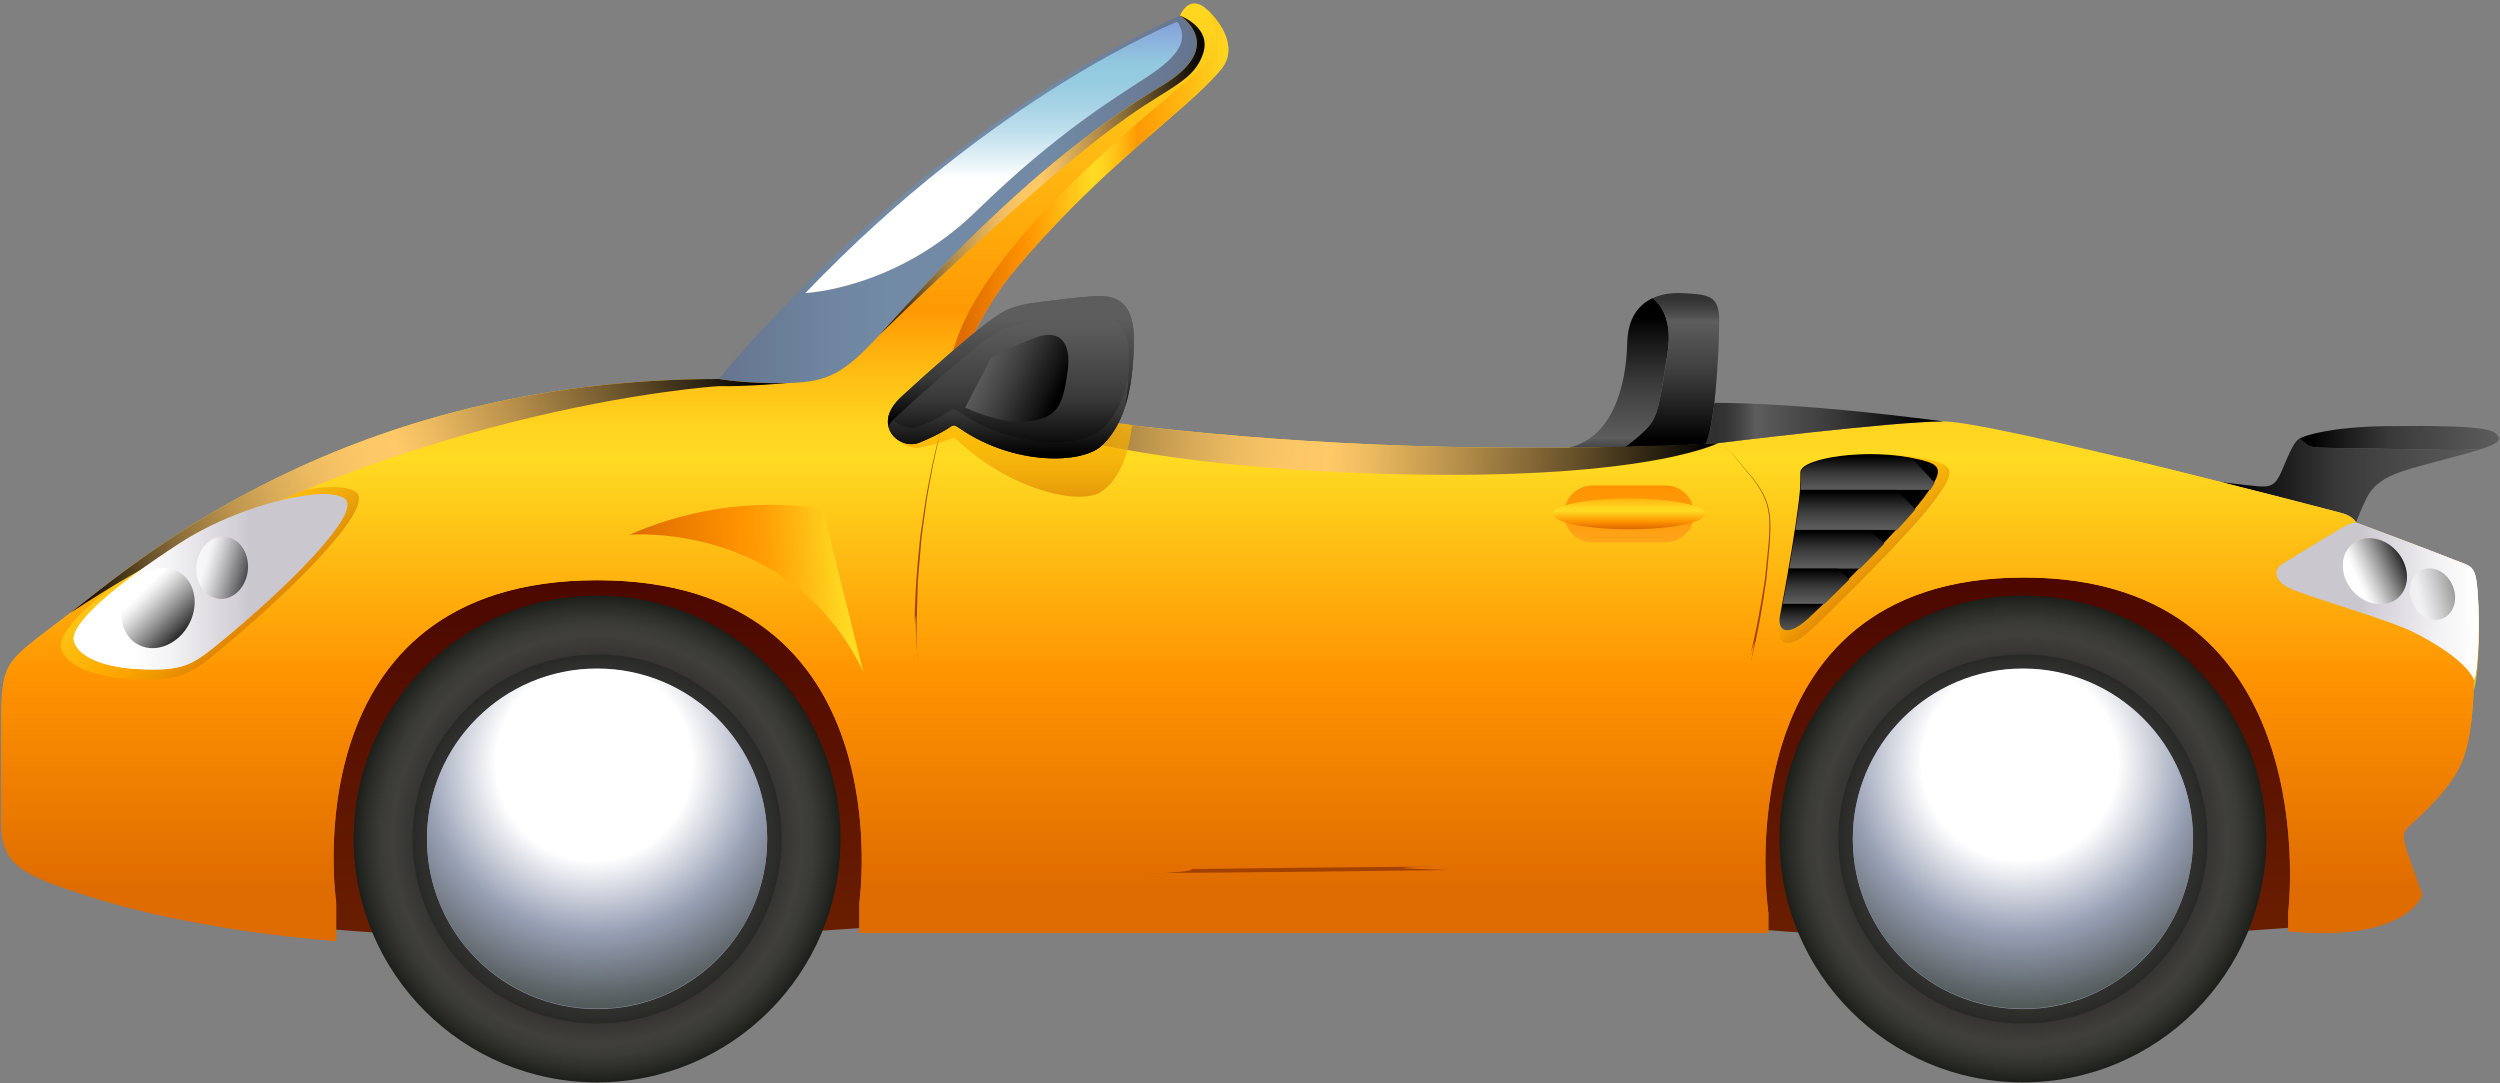 <svg xmlns="http://www.w3.org/2000/svg" width="614" height="266" viewBox="0 0 614 266" fill="none"><rect x="0" y="0" width="614" height="266" fill="#808080" stroke="none"/><g id="car"><g id="Group"><path id="Vector" d="M230.953 226.206C230.953 173.393 193.207 130.58 146.642 130.58C100.08 130.58 62.331 173.394 62.331 226.206C62.331 226.206 129.098 236.08 230.953 226.206Z" fill="url(#paint0_linear_3_4)"></path><path id="Vector_2" d="M581.138 226.206C581.138 173.393 543.392 130.58 496.827 130.58C450.264 130.58 412.517 173.394 412.517 226.206C412.517 226.206 479.282 236.08 581.138 226.206Z" fill="url(#paint1_linear_3_4)"></path><g id="Group_2"><path id="Vector_3" opacity="0.7" d="M193.434 94.082C203.184 93.832 207.059 91.957 216.059 82.207C225.059 72.457 251.65 41.109 285.309 21.082C301.646 11.361 289.809 3.832 289.809 3.832C224.309 33.332 176.559 93.082 176.559 93.082C176.559 93.082 183.684 94.332 193.434 94.082Z" fill="url(#paint2_linear_3_4)"></path><path id="Vector_4" d="M607.59 166.957C605.808 162.707 598.247 158.019 592.622 155.207C586.997 152.395 569.309 147.332 563.247 144.894C557.185 142.456 559.209 139.274 560.292 138.608C561.375 137.942 572.894 130.915 575.185 129.582C577.477 128.249 578.642 128.333 578.642 128.333C578.642 128.333 577.976 126.666 574.795 125.913C574.795 125.913 489.642 103.499 477.309 103.499C464.976 103.499 421.976 108.832 421.976 108.832C309.309 114.499 233.476 97.499 233.476 97.499C235.476 87.332 242.809 74.166 248.33 67.457C270.162 40.925 291.643 27.166 299.934 16.957C304.064 11.872 300.044 5.8 296.64 2.51C292.059 -1.918 289.809 3.832 289.809 3.832C289.809 3.832 301.646 11.361 285.309 21.082C251.65 41.109 225.059 72.457 216.059 82.207C207.059 91.957 203.184 93.832 193.434 94.082C183.684 94.332 176.559 93.082 176.559 93.082C84.809 93.082 33.642 137.833 17.309 150.499C0.976 163.165 0.309 161.499 0.309 178.499C0.309 178.499 0.309 191.665 0.309 202.165C0.309 212.665 5.809 214.999 21.976 220.165C49.638 229.004 82.559 231.082 82.559 231.082V221.65C82.559 221.65 70.967 142.499 146.638 142.499C222.309 142.499 211.059 221.65 211.059 221.65V229.124H434.309V224.203C434.309 224.203 422.119 141.832 497.101 141.832C572.083 141.832 561.976 224.203 561.976 224.203V228.707C591.476 231.457 594.934 219.707 594.934 219.707C594.934 219.707 592.559 213.332 591.059 208.832C589.559 204.332 590.559 203.957 592.684 201.957C594.809 199.957 602.642 193.166 605.142 185.833C607.643 178.5 607.59 166.957 607.59 166.957Z" fill="url(#paint3_linear_3_4)"></path><path id="Vector_5" d="M216.059 82.207C225.059 72.457 251.65 41.109 285.309 21.082C301.646 11.361 289.809 3.832 289.809 3.832C289.809 3.832 297.643 6.666 295.476 13.166C293.309 19.666 287.558 21.256 277.309 28.457C254.477 44.499 216.059 82.207 216.059 82.207Z" fill="url(#paint4_linear_3_4)"></path><path id="Vector_6" d="M233.477 97.499C235.477 87.332 242.81 74.166 248.331 67.457C270.163 40.925 291.644 27.166 299.935 16.957C304.065 11.872 300.045 5.8 296.641 2.51C296.641 2.51 301.977 9.999 295.31 16.499C288.643 22.999 257.31 46.416 241.81 70.082C229.729 88.528 233.477 97.499 233.477 97.499Z" fill="url(#paint5_linear_3_4)"></path><path id="Vector_7" d="M477.31 103.499C464.977 103.499 421.977 108.832 421.977 108.832L418.93 108.98C418.93 108.98 419.935 107.582 421.06 98.957C421.06 98.957 439.435 98.541 477.31 103.499Z" fill="url(#paint6_linear_3_4)"></path></g><path id="Vector_8" d="M575.185 129.582C572.893 130.915 561.375 137.942 560.292 138.608C559.209 139.274 557.185 142.457 563.247 144.894C569.309 147.331 586.997 152.394 592.622 155.207C598.247 158.02 605.808 162.707 607.59 166.957C608.37 165.832 609.06 156.832 608.685 148.582C608.218 138.315 607.59 139.457 602.685 137.457C597.78 135.457 578.643 128.333 578.643 128.333C578.643 128.333 577.477 128.249 575.185 129.582Z" fill="url(#paint7_linear_3_4)"></path><path id="Vector_9" opacity="0.7" d="M572.271 128.747C569.778 130.197 557.244 137.844 556.065 138.569C554.887 139.294 552.684 142.757 559.281 145.409C565.878 148.061 585.124 153.57 591.245 156.63C597.366 159.691 605.593 164.791 607.532 169.416C608.381 168.191 609.131 158.398 608.722 149.422C608.214 138.25 607.532 139.492 602.194 137.317C596.856 135.14 576.033 127.388 576.033 127.388C576.033 127.388 574.766 127.297 572.271 128.747Z" fill="url(#paint8_linear_3_4)"></path><path id="Vector_10" d="M575.185 129.582C572.893 130.915 561.375 137.942 560.292 138.608C559.209 139.274 557.185 142.457 563.247 144.894C569.309 147.331 586.997 152.394 592.622 155.207C598.247 158.02 605.808 162.707 607.59 166.957C608.37 165.832 609.06 156.832 608.685 148.582C608.218 138.315 607.59 139.457 602.685 137.457C597.78 135.457 578.643 128.333 578.643 128.333C578.643 128.333 577.477 128.249 575.185 129.582Z" fill="url(#paint9_linear_3_4)"></path><path id="Vector_11" d="M595.563 153.931C590.33 151.315 573.872 146.604 568.231 144.336C562.59 142.067 564.474 139.107 565.482 138.486C566.489 137.867 577.207 131.328 579.339 130.088C580.044 129.678 580.623 129.421 581.098 129.249C579.584 128.684 578.643 128.333 578.643 128.333C578.643 128.333 577.478 128.249 575.186 129.582C572.894 130.915 561.376 137.942 560.293 138.608C559.21 139.274 557.186 142.457 563.248 144.894C569.31 147.331 586.998 152.394 592.623 155.207C598.248 158.02 605.809 162.707 607.591 166.957C607.874 166.549 608.145 165.092 608.358 163.019C605.698 159.609 599.992 156.145 595.563 153.931Z" fill="url(#paint10_linear_3_4)"></path><g id="Group_3"><g id="Group_4"><path id="Vector_12" d="M422.875 108.722C422.875 108.722 423.147 109.006 423.676 109.557C424.192 110.119 425.023 110.892 425.95 112.043C426.903 113.17 428.08 114.561 429.463 116.197C429.809 116.606 430.167 117.03 430.539 117.469C430.89 117.929 431.227 118.416 431.589 118.912C431.967 119.396 432.282 119.948 432.61 120.516C432.775 120.798 432.942 121.086 433.111 121.377C433.247 121.686 433.384 121.998 433.524 122.315C434.123 123.569 434.441 125.013 434.664 126.525C434.815 128.048 434.838 129.652 434.762 131.313C434.726 132.977 434.511 134.704 434.364 136.487C434.203 138.273 434.035 140.123 433.862 142.035C432.782 149.642 431.351 158.226 428.709 167.318C426.185 176.434 422.865 186.15 418.703 196.16C417.691 198.673 416.578 201.191 415.24 203.657C413.887 206.089 412.281 208.538 409.929 210.304C408.761 211.193 407.398 211.802 405.999 212.247C404.587 212.667 403.129 212.869 401.671 213.008C398.749 213.256 395.813 213.171 392.862 213.234C369.241 213.518 344.044 213.821 318.846 214.124C306.248 214.233 293.65 214.344 281.248 214.452C275.047 214.506 268.896 214.559 262.817 214.611C256.738 214.645 250.74 214.768 244.825 214.684C243.345 214.657 241.869 214.628 240.394 214.509C238.925 214.383 237.436 214.223 236.006 213.658C235.306 213.347 234.623 212.918 234.122 212.295C233.64 211.666 233.345 210.942 233.147 210.22C232.733 208.865 232.306 207.487 231.864 206.145C231.414 204.803 231.018 203.442 230.624 202.088C230.22 200.738 229.824 199.395 229.512 198.037C229.177 196.685 228.844 195.343 228.513 194.008C228.211 192.667 227.978 191.32 227.708 189.991C227.45 188.66 227.194 187.337 226.94 186.024C226.754 184.7 226.571 183.384 226.389 182.08C226.023 179.471 225.624 176.905 225.473 174.356C225.263 171.814 225.057 169.315 224.854 166.862C224.79 164.402 224.727 161.988 224.665 159.623C224.418 150.15 225.007 141.509 225.813 133.853C225.95 131.934 226.271 130.101 226.521 128.324C226.781 126.549 227.032 124.837 227.273 123.192C227.807 119.913 228.461 116.927 228.964 114.217C229.56 111.525 230.159 109.136 230.645 107.051C231.214 104.987 231.7 103.232 232.092 101.808C232.533 100.399 232.871 99.319 233.1 98.59C233.348 97.868 233.476 97.496 233.476 97.496C233.476 97.496 233.352 97.869 233.111 98.594C232.89 99.323 232.562 100.407 232.134 101.82C231.755 103.247 231.288 105.006 230.738 107.075C230.273 109.165 229.697 111.556 229.128 114.252C228.651 116.965 228.027 119.952 227.525 123.233C227.3 124.878 227.067 126.589 226.825 128.365C226.593 130.141 226.29 131.975 226.172 133.89C226.011 135.799 225.846 137.77 225.675 139.799C225.59 140.814 225.503 141.842 225.415 142.885C225.386 143.933 225.356 144.995 225.326 146.072C225.251 150.383 224.941 154.895 225.204 159.611C225.273 161.969 225.344 164.377 225.416 166.83C225.627 169.275 225.841 171.766 226.058 174.3C226.217 176.84 226.624 179.395 226.997 181.992C227.183 183.292 227.37 184.6 227.558 185.919C227.816 187.226 228.075 188.542 228.336 189.867C228.607 191.189 228.845 192.529 229.15 193.862C229.483 195.189 229.819 196.524 230.157 197.868C230.472 199.218 230.871 200.554 231.277 201.895C231.673 203.239 232.071 204.59 232.529 205.942C232.981 207.298 233.406 208.648 233.834 210.039C234.017 210.7 234.281 211.325 234.681 211.846C235.096 212.356 235.665 212.714 236.285 212.989C237.564 213.492 239.013 213.656 240.45 213.771C241.894 213.882 243.361 213.906 244.833 213.928C250.73 213.992 256.74 213.85 262.816 213.795C268.894 213.722 275.045 213.649 281.247 213.573C293.648 213.425 306.247 213.274 318.845 213.124C344.042 212.905 369.24 212.686 392.861 212.481C395.814 212.427 398.745 212.52 401.608 212.287C403.035 212.156 404.45 211.963 405.796 211.567C407.128 211.145 408.411 210.58 409.516 209.744C411.742 208.088 413.32 205.723 414.657 203.333C415.976 200.922 417.097 198.416 418.114 195.911C422.299 185.94 425.643 176.258 428.191 167.173C430.837 158.104 432.348 149.571 433.505 141.999C433.696 140.09 433.882 138.241 434.061 136.457C434.226 134.667 434.456 132.96 434.507 131.301C434.601 129.645 434.592 128.056 434.458 126.547C434.251 125.053 433.952 123.624 433.371 122.379C433.236 122.065 433.103 121.753 432.972 121.446C432.808 121.157 432.645 120.871 432.485 120.59C432.166 120.026 431.859 119.475 431.485 118.985C431.128 118.486 430.793 117.991 430.452 117.535C430.085 117.094 429.731 116.666 429.389 116.255C428.023 114.608 426.862 113.206 425.919 112.07C425.003 110.91 424.179 110.129 423.669 109.562C423.145 109.009 422.875 108.722 422.875 108.722Z" fill="#A34200"></path></g></g><path id="Vector_13" d="M202.059 125.082C202.059 125.082 180.309 120.082 154.559 131.332C154.559 131.332 194.309 127.832 212.059 165.082" fill="url(#paint11_linear_3_4)"></path><path id="Vector_14" opacity="0.7" d="M14.981 159.086C14.007 154.434 26.058 144.09 43.13 132.933C60.201 121.777 83.447 117.021 87.623 121.044C91.801 125.068 71.074 145.705 53.119 160.367C46.4 165.853 43.676 167.316 32.416 166.767C21.156 166.22 15.708 162.561 14.981 159.086Z" fill="url(#paint12_linear_3_4)"></path><g id="Group_5"><path id="Vector_15" d="M404.56 105.145C407.56 102.082 407.767 97.416 409.517 86.999C411.25 76.681 406.017 73.334 405.925 73.216C402.52 74.771 399.791 78.013 399.644 84.249C399.394 94.832 396.061 107.467 385.311 109.941C385.311 109.941 391.636 109.923 399.06 109.789C399.065 109.785 401.564 108.203 404.56 105.145Z" fill="url(#paint13_linear_3_4)"></path><path id="Vector_16" d="M413.393 71.999C410.997 71.861 408.297 72.133 405.924 73.216C406.016 73.334 411.249 76.681 409.516 86.999C407.766 97.416 407.559 102.082 404.559 105.145C401.563 108.204 399.065 109.786 399.059 109.79C406.22 109.659 414.405 109.42 418.929 108.981C418.929 108.981 419.934 107.583 421.059 98.958C421.418 95.849 422.201 86.836 422.226 78.5C422.245 72.415 419.227 72.333 413.393 71.999Z" fill="url(#paint14_linear_3_4)"></path></g><path id="Vector_17" d="M421.977 108.832C309.31 114.499 233.477 97.499 233.477 97.499C233.477 97.499 257.697 112.766 329.753 115.999C401.81 119.232 421.977 108.832 421.977 108.832Z" fill="url(#paint15_linear_3_4)"></path><g id="Group_6"><path id="Vector_18" opacity="0.7" d="M269.143 103.165L277.365 89.659C275.478 85.047 271.593 84.103 268.977 83.639C265.394 83.003 261.727 82.682 256.06 82.079C247.977 81.221 246.143 82.277 242.143 84.382C238.143 86.486 228.832 92.433 221.31 97.716C213.867 102.944 220.872 110.826 225.81 109.932C227.889 109.554 230.838 108.831 232.56 108.13C234.282 107.43 234.06 107.153 235.893 108.815C249.081 120.757 265.799 124.268 270.727 120.614C274.504 117.812 277.052 112.839 278.029 104.372L269.143 103.165Z" fill="url(#paint16_linear_3_4)"></path><path id="Vector_19" d="M221.309 97.499C228.832 90.531 238.142 82.5 242.142 79.5C246.142 76.5 247.976 75.033 256.059 74.082C261.726 73.415 265.393 72.916 268.976 72.749C272.559 72.582 278.542 72.745 278.476 83.415C278.392 96.915 275.559 104.665 270.726 109.332C265.798 114.09 249.08 114.322 235.892 105.332C234.059 104.082 234.281 104.309 232.559 105.395C230.837 106.481 227.888 107.865 225.809 108.708C220.872 110.707 213.866 104.394 221.309 97.499Z" fill="url(#paint17_linear_3_4)"></path><path id="Vector_20" d="M270.727 105.356C265.799 110.114 249.081 110.346 235.893 101.356C234.06 100.106 234.282 100.333 232.56 101.419C230.838 102.505 227.889 103.889 225.81 104.732C223.018 105.863 219.566 104.335 218.438 101.546C216.624 106.607 221.872 110.303 225.81 108.707C227.889 107.864 230.838 106.48 232.56 105.394C234.282 104.308 234.06 104.081 235.893 105.331C249.081 114.321 265.799 114.089 270.727 109.331C275.56 104.664 278.393 96.914 278.477 83.414C278.481 82.832 278.463 82.286 278.432 81.765C278.051 93.84 275.274 100.965 270.727 105.356Z" fill="url(#paint18_linear_3_4)"></path><path id="Vector_21" d="M220.143 102.346C227.666 95.378 236.977 87.347 240.977 84.347C244.977 81.347 246.81 79.88 254.893 78.929C260.561 78.262 264.227 77.763 267.811 77.596C271.393 77.429 277.377 77.592 277.311 88.262C277.284 92.663 276.96 96.445 276.373 99.716C277.701 95.502 278.435 90.182 278.477 83.415C278.543 72.745 272.56 72.582 268.977 72.749C265.394 72.916 261.727 73.415 256.06 74.082C247.977 75.033 246.143 76.5 242.143 79.5C238.143 82.5 228.832 90.531 221.31 97.499C218.504 100.098 217.752 102.613 218.168 104.634C218.663 103.885 219.308 103.119 220.143 102.346Z" fill="url(#paint19_linear_3_4)"></path><path id="Vector_22" d="M243.435 87.832C243.435 87.832 248.56 85.082 254.185 82.957C259.81 80.832 263.31 83.457 262.185 91.332C261.06 99.207 260.02 102.457 252.914 103.457C245.81 104.457 237.059 100.082 237.059 100.082L243.435 87.832Z" fill="url(#paint20_linear_3_4)"></path></g><g id="Group_7"><path id="Vector_23" d="M601.872 110.52C598.247 110.457 575.851 110.041 571.851 109.999C567.851 109.957 567.142 109.624 566.642 109.249C565.588 108.459 564.768 107.707 564.768 107.707C563.143 108.582 561.726 112.665 560.268 115.958C558.81 119.251 557.56 119.707 554.393 119.415C551.226 119.123 545.565 118.408 545.565 118.408C561.977 122.539 574.795 125.913 574.795 125.913C577.976 126.666 578.642 128.333 578.642 128.333C578.642 128.333 579.81 125.208 581.227 122.333C583.958 116.793 590.31 115.583 598.018 113.458C602.164 112.314 606.588 111.244 609.691 110.201C609.564 110.213 605.441 110.581 601.872 110.52Z" fill="url(#paint21_linear_3_4)"></path><path id="Vector_24" d="M613.716 107.551C612.997 105.645 611.716 104.332 586.102 104.665C572.724 104.839 566.394 106.832 564.769 107.707C564.769 107.707 565.589 108.459 566.643 109.249C567.143 109.624 567.852 109.957 571.852 109.999C575.852 110.041 598.248 110.457 601.873 110.52C605.442 110.582 609.565 110.213 609.692 110.202C612.355 109.306 614.048 108.432 613.716 107.551Z" fill="url(#paint22_linear_3_4)"></path></g><g id="tire front"><g id="Group_8"><path id="Vector_25" d="M206.422 206.055C206.422 239.07 179.658 265.833 146.643 265.833C113.629 265.833 86.866 239.069 86.866 206.055C86.866 173.04 113.63 146.277 146.643 146.277C179.658 146.276 206.422 173.04 206.422 206.055Z" fill="url(#paint23_radial_3_4)"></path><path id="Vector_26" opacity="0.5" d="M191.982 206.055C191.982 231.095 171.683 251.395 146.642 251.395C121.602 251.395 101.303 231.095 101.303 206.055C101.303 181.015 121.602 160.715 146.642 160.715C171.684 160.715 191.982 181.015 191.982 206.055Z" fill="url(#paint24_radial_3_4)"></path><path id="Vector_27" d="M188.422 206.055C188.422 229.128 169.717 247.833 146.643 247.833C123.57 247.833 104.866 229.128 104.866 206.055C104.866 182.982 123.57 164.277 146.643 164.277C169.717 164.276 188.422 182.982 188.422 206.055Z" fill="url(#paint25_radial_3_4)"></path><path id="Vector_28" d="M169.205 206.055C169.205 218.516 159.103 228.618 146.642 228.618C134.181 228.618 124.079 218.515 124.079 206.055C124.079 193.594 134.181 183.492 146.642 183.492C159.104 183.492 169.205 193.594 169.205 206.055Z" fill="url(#paint26_radial_3_4)"></path><path id="Vector_29" d="M166.794 206.055C166.794 217.184 157.772 226.206 146.643 226.206C135.514 226.206 126.493 217.183 126.493 206.055C126.493 194.926 135.514 185.905 146.643 185.905C157.771 185.904 166.794 194.926 166.794 206.055Z" fill="url(#paint27_linear_3_4)"></path></g><g id="Group_9"><path id="Vector_30" d="M140.799 170.499C142.811 167.957 151.885 167.748 154.063 170.499C156.241 173.25 150.565 183.749 147.43 183.749C144.296 183.749 138.521 173.374 140.799 170.499Z" fill="url(#paint28_linear_3_4)"></path><path id="Vector_31" d="M154.029 242.237C152.016 244.779 142.943 244.988 140.765 242.237C138.587 239.486 144.263 228.987 147.397 228.987C150.531 228.987 156.307 239.362 154.029 242.237Z" fill="url(#paint29_linear_3_4)"></path><path id="Vector_32" d="M183.283 199.753C185.825 201.766 186.034 210.839 183.283 213.017C180.532 215.195 170.033 209.519 170.033 206.385C170.033 203.25 180.408 197.476 183.283 199.753Z" fill="url(#paint30_linear_3_4)"></path><path id="Vector_33" d="M111.545 212.983C109.003 210.97 108.794 201.897 111.545 199.719C114.296 197.541 124.795 203.217 124.795 206.351C124.795 209.486 114.42 215.261 111.545 212.983Z" fill="url(#paint31_linear_3_4)"></path><path id="Vector_34" d="M177.455 227.054C177.829 230.275 171.561 236.838 168.076 236.433C164.591 236.028 161.18 224.59 163.396 222.374C165.613 220.157 177.032 223.41 177.455 227.054Z" fill="url(#paint32_linear_3_4)"></path><path id="Vector_35" d="M117.373 185.683C116.998 182.462 123.267 175.899 126.752 176.304C130.236 176.709 133.647 188.147 131.432 190.363C129.215 192.579 117.795 189.326 117.373 185.683Z" fill="url(#paint33_linear_3_4)"></path><path id="Vector_36" d="M126.729 236.409C123.508 236.783 116.945 230.515 117.35 227.03C117.755 223.545 129.193 220.134 131.409 222.35C133.625 224.567 130.372 235.986 126.729 236.409Z" fill="url(#paint34_linear_3_4)"></path><path id="Vector_37" d="M168.1 176.327C171.321 175.953 177.884 182.221 177.479 185.706C177.074 189.191 165.636 192.601 163.42 190.386C161.203 188.169 164.456 176.75 168.1 176.327Z" fill="url(#paint35_linear_3_4)"></path></g><g id="Group_10"><path id="Vector_38" d="M149.434 219.582C149.434 221.124 148.184 222.373 146.642 222.373C145.101 222.373 143.851 221.124 143.851 219.582C143.851 218.04 145.101 216.79 146.642 216.79C148.184 216.79 149.434 218.04 149.434 219.582Z" fill="url(#paint36_radial_3_4)"></path><path id="Vector_39" d="M149.434 192.832C149.434 194.374 148.184 195.623 146.642 195.623C145.101 195.623 143.851 194.374 143.851 192.832C143.851 191.29 145.101 190.04 146.642 190.04C148.184 190.04 149.434 191.29 149.434 192.832Z" fill="url(#paint37_radial_3_4)"></path><path id="Vector_40" d="M133.268 208.998C131.726 208.998 130.477 207.748 130.477 206.207C130.477 204.665 131.726 203.415 133.268 203.415C134.81 203.415 136.06 204.665 136.06 206.207C136.059 207.748 134.809 208.998 133.268 208.998Z" fill="url(#paint38_radial_3_4)"></path><path id="Vector_41" d="M160.018 208.998C158.476 208.998 157.227 207.748 157.227 206.207C157.227 204.665 158.476 203.415 160.018 203.415C161.56 203.415 162.81 204.665 162.81 206.207C162.809 207.748 161.559 208.998 160.018 208.998Z" fill="url(#paint39_radial_3_4)"></path></g><path id="Vector_42" d="M188.422 205.961C188.422 229.038 169.719 247.737 146.643 247.737C123.569 247.737 104.866 229.038 104.866 205.961C104.866 182.888 123.569 164.185 146.643 164.185C169.719 164.185 188.422 182.888 188.422 205.961Z" fill="url(#paint40_radial_3_4)"></path></g><g id="tire back"><g id="Group_11"><path id="Vector_43" d="M496.828 265.833C529.842 265.833 556.606 239.069 556.606 206.055C556.606 173.041 529.842 146.277 496.828 146.277C463.814 146.277 437.05 173.041 437.05 206.055C437.05 239.069 463.814 265.833 496.828 265.833Z" fill="url(#paint41_radial_3_4)"></path><path id="Vector_44" opacity="0.5" d="M496.828 251.394C521.868 251.394 542.167 231.095 542.167 206.055C542.167 181.015 521.868 160.716 496.828 160.716C471.788 160.716 451.489 181.015 451.489 206.055C451.489 231.095 471.788 251.394 496.828 251.394Z" fill="url(#paint42_radial_3_4)"></path><path id="Vector_45" d="M496.828 247.833C519.901 247.833 538.606 229.128 538.606 206.055C538.606 182.982 519.901 164.277 496.828 164.277C473.755 164.277 455.05 182.982 455.05 206.055C455.05 229.128 473.755 247.833 496.828 247.833Z" fill="url(#paint43_radial_3_4)"></path><path id="Vector_46" d="M519.391 206.055C519.391 218.516 509.289 228.618 496.828 228.618C484.367 228.618 474.265 218.515 474.265 206.055C474.265 193.594 484.367 183.492 496.828 183.492C509.289 183.492 519.391 193.594 519.391 206.055Z" fill="url(#paint44_radial_3_4)"></path><path id="Vector_47" d="M516.979 206.055C516.979 217.184 507.956 226.206 496.828 226.206C485.699 226.206 476.677 217.183 476.677 206.055C476.677 194.926 485.699 185.905 496.828 185.905C507.957 185.904 516.979 194.926 516.979 206.055Z" fill="url(#paint45_linear_3_4)"></path></g><g id="Group_12"><path id="Vector_48" d="M490.983 170.499C492.996 167.957 502.069 167.748 504.247 170.499C506.425 173.25 500.749 183.749 497.615 183.749C494.481 183.749 488.706 173.374 490.983 170.499Z" fill="url(#paint46_linear_3_4)"></path><path id="Vector_49" d="M504.214 242.237C502.202 244.779 493.128 244.988 490.95 242.237C488.772 239.486 494.448 228.987 497.583 228.987C500.717 228.987 506.491 239.362 504.214 242.237Z" fill="url(#paint47_linear_3_4)"></path><path id="Vector_50" d="M533.468 199.753C536.011 201.766 536.22 210.839 533.468 213.017C530.718 215.195 520.218 209.519 520.218 206.385C520.218 203.25 530.593 197.476 533.468 199.753Z" fill="url(#paint48_linear_3_4)"></path><path id="Vector_51" d="M461.729 212.983C459.188 210.97 458.979 201.897 461.729 199.719C464.481 197.541 474.979 203.217 474.979 206.351C474.979 209.486 464.604 215.261 461.729 212.983Z" fill="url(#paint49_linear_3_4)"></path><path id="Vector_52" d="M527.64 227.054C528.015 230.275 521.747 236.838 518.261 236.433C514.777 236.028 511.367 224.59 513.581 222.374C515.798 220.157 527.218 223.41 527.64 227.054Z" fill="url(#paint50_linear_3_4)"></path><path id="Vector_53" d="M467.558 185.683C467.184 182.462 473.453 175.899 476.937 176.304C480.422 176.709 483.834 188.147 481.617 190.363C479.399 192.579 467.98 189.326 467.558 185.683Z" fill="url(#paint51_linear_3_4)"></path><path id="Vector_54" d="M476.913 236.409C473.692 236.783 467.13 230.515 467.534 227.03C467.94 223.545 479.378 220.134 481.593 222.35C483.81 224.567 480.558 235.986 476.913 236.409Z" fill="url(#paint52_linear_3_4)"></path><path id="Vector_55" d="M518.284 176.327C521.505 175.953 528.069 182.221 527.663 185.706C527.259 189.191 515.821 192.601 513.604 190.386C511.388 188.169 514.642 176.75 518.284 176.327Z" fill="url(#paint53_linear_3_4)"></path></g><g id="Group_13"><path id="Vector_56" d="M499.62 219.582C499.62 221.124 498.37 222.373 496.828 222.373C495.286 222.373 494.036 221.124 494.036 219.582C494.036 218.04 495.286 216.79 496.828 216.79C498.37 216.79 499.62 218.04 499.62 219.582Z" fill="url(#paint54_radial_3_4)"></path><path id="Vector_57" d="M499.62 192.832C499.62 194.374 498.37 195.623 496.828 195.623C495.286 195.623 494.036 194.374 494.036 192.832C494.036 191.29 495.286 190.04 496.828 190.04C498.37 190.04 499.62 191.29 499.62 192.832Z" fill="url(#paint55_radial_3_4)"></path><path id="Vector_58" d="M483.452 208.998C481.911 208.998 480.661 207.748 480.661 206.207C480.661 204.665 481.911 203.415 483.452 203.415C484.995 203.415 486.245 204.665 486.245 206.207C486.245 207.748 484.995 208.998 483.452 208.998Z" fill="url(#paint56_radial_3_4)"></path><path id="Vector_59" d="M510.202 208.998C508.661 208.998 507.411 207.748 507.411 206.207C507.411 204.665 508.661 203.415 510.202 203.415C511.745 203.415 512.995 204.665 512.995 206.207C512.995 207.748 511.745 208.998 510.202 208.998Z" fill="url(#paint57_radial_3_4)"></path></g><path id="Vector_60" d="M496.827 247.738C519.9 247.738 538.604 229.034 538.604 205.961C538.604 182.888 519.9 164.184 496.827 164.184C473.754 164.184 455.05 182.888 455.05 205.961C455.05 229.034 473.754 247.738 496.827 247.738Z" fill="url(#paint58_radial_3_4)"></path></g><path id="Vector_61" d="M416.06 126.207C416.06 130.059 412.937 133.182 409.085 133.182H391.118C387.266 133.182 384.143 130.059 384.143 126.207C384.143 122.355 387.266 119.232 391.118 119.232H409.085C412.936 119.232 416.06 122.355 416.06 126.207Z" fill="url(#paint59_linear_3_4)"></path><g id="Group_14"><path id="Vector_62" d="M10.059 197.582C10.059 194.207 9.809 194.041 12.309 192.207C14.992 190.239 15.961 189.514 17.372 188.582C19.028 187.488 19.977 187.749 24.143 189.166C28.31 190.583 41.394 196.999 54.477 204.749C67.56 212.499 74.893 219.416 75.893 220.416C76.893 221.416 77.561 224.582 71.727 224.166C65.893 223.75 49.81 220.833 37.227 216.666C28.422 213.75 20.455 210.761 16.319 209.228C11.819 207.561 10.053 206.415 10.053 203.165C10.053 199.915 10.059 198.332 10.059 197.582Z" fill="url(#paint60_linear_3_4)"></path><path id="Vector_63" d="M24.144 189.166C19.977 187.749 19.029 187.488 17.372 188.582C15.962 189.514 14.993 190.239 12.309 192.207C11.496 192.803 10.978 193.223 10.643 193.634C10.667 193.64 24.162 196.655 41.557 197.494C33.573 193.239 26.9 190.104 24.144 189.166Z" fill="url(#paint61_linear_3_4)"></path><path id="Vector_64" d="M54.477 204.749C50.053 202.129 45.638 199.668 41.558 197.494C31.498 197.009 22.751 195.797 17.152 194.858L10.055 200.582C10.09 200.591 32.375 205.82 57.474 206.576C56.507 205.973 55.517 205.365 54.477 204.749Z" fill="url(#paint62_linear_3_4)"></path><path id="Vector_65" d="M57.474 206.576C43.093 206.142 29.646 204.242 20.768 202.695L20.767 202.696L13.604 208.111C14.37 208.477 15.266 208.839 16.319 209.228C17.362 209.615 18.65 210.094 20.134 210.641C20.17 210.65 38.291 214.936 68.99 214.551C66.047 212.276 62.2 209.523 57.474 206.576Z" fill="url(#paint63_linear_3_4)"></path></g><path id="Vector_66" d="M400.102 129.999C410.457 129.999 418.852 128.301 418.852 126.207C418.852 124.113 410.457 122.415 400.102 122.415C389.747 122.415 381.352 124.113 381.352 126.207C381.352 128.301 389.747 129.999 400.102 129.999Z" fill="url(#paint64_linear_3_4)"></path><g id="Group_15"><path id="Vector_67" opacity="0.7" d="M442.559 116.28C442.526 119.397 442.693 120.57 441.352 129.689C440.011 138.808 437.999 149.939 437.195 153.962C436.39 157.984 438.938 160.131 444.84 154.632C450.74 149.134 469.112 130.896 474.879 123.252C480.646 115.607 479.83 114.357 473.806 112.926C460.261 109.708 442.599 112.592 442.559 116.28Z" fill="url(#paint65_linear_3_4)"></path><path id="Vector_68" d="M442.185 115.958C442.154 118.863 442.31 119.957 441.06 128.457C439.81 136.957 437.935 147.332 437.185 151.082C436.435 154.832 438.81 156.832 444.31 151.707C449.81 146.582 466.935 129.582 472.31 122.457C477.685 115.332 476.925 114.166 471.31 112.832C458.685 109.832 442.222 112.52 442.185 115.958Z" fill="url(#paint66_linear_3_4)"></path><g id="Group_16"><path id="Vector_69" d="M442.305 116.105C442.289 117.573 442.321 118.581 442.196 120.312H474.083C474.506 119.689 474.857 119.128 475.144 118.618L469.712 112.614C457.361 110.226 442.34 112.821 442.305 116.105Z" fill="url(#paint67_linear_3_4)"></path><path id="Vector_70" d="M442.195 120.313C442.072 122.009 441.797 124.399 441.179 128.605C441.105 129.113 441.027 129.627 440.949 130.147H465.929C467.617 128.316 469.151 126.598 470.421 125.096L465.86 120.313H442.195Z" fill="url(#paint68_linear_3_4)"></path><path id="Vector_71" d="M440.949 130.146C440.475 133.269 439.935 136.564 439.408 139.646H456.843C458.835 137.622 460.848 135.539 462.776 133.509L459.075 130.146H440.949Z" fill="url(#paint69_linear_3_4)"></path><path id="Vector_72" d="M439.408 139.646C438.843 142.947 438.297 145.995 437.864 148.312H448.133C449.908 146.585 451.997 144.524 454.204 142.309L451.336 139.646H439.408Z" fill="url(#paint70_linear_3_4)"></path></g></g><path id="Vector_73" d="M289.143 5.332C289.143 5.332 244.56 23.1 197.81 71.966C197.81 71.966 220.06 71.082 239.81 51.832C259.56 32.582 273.81 24.082 281.81 18.832C289.81 13.582 291.977 9.582 289.143 5.332Z" fill="url(#paint71_linear_3_4)"></path><g id="Group_17"><path id="Vector_74" d="M211.6 214.282C211.6 214.282 220.236 214.061 228.871 213.931C231.03 213.89 233.189 213.849 235.213 213.811C236.225 213.827 237.203 213.815 238.131 213.851C239.059 213.881 239.936 213.909 240.745 213.935C241.555 213.956 242.297 214.014 242.955 214.045C243.612 214.078 244.185 214.114 244.658 214.155C245.602 214.223 246.142 214.281 246.142 214.281C246.169 214.284 246.19 214.308 246.187 214.336C246.184 214.36 246.165 214.379 246.142 214.381C246.142 214.381 245.602 214.439 244.658 214.507C244.185 214.548 243.612 214.584 242.955 214.617C242.297 214.648 241.555 214.706 240.745 214.727C239.935 214.753 239.058 214.781 238.131 214.811C237.203 214.847 236.225 214.835 235.213 214.851C233.19 214.813 231.03 214.772 228.871 214.731C220.235 214.601 211.6 214.38 211.6 214.38C211.573 214.379 211.55 214.357 211.551 214.329C211.552 214.304 211.573 214.283 211.6 214.282Z" fill="#A34200"></path></g><path id="Vector_75" d="M429.288 206.368C430.591 191.086 433.929 138.685 497.599 138.499C554.746 138.332 563.102 184.416 563.935 200.082C564.768 215.748 564.477 223.498 564.31 225.332C564.143 227.166 572.144 227.665 577.644 226.206C584.67 224.342 590.477 220.499 588.513 215.607C586.564 210.752 583.238 209.833 571.811 209.999C560.384 210.165 573.977 206.499 581.792 203.415C594.727 198.311 604.759 186.849 602.98 172.332C601.201 157.815 577.561 153.332 568.332 150.268C550.379 144.307 546.936 142.457 552.436 137.707C557.936 132.957 568.936 127.082 559.08 123.957C549.224 120.832 520.22 112.168 520.22 112.168C546.538 118.475 574.798 125.913 574.798 125.913C577.979 126.666 578.645 128.333 578.645 128.333C578.645 128.333 577.48 128.249 575.188 129.582C572.896 130.915 561.378 137.942 560.295 138.608C559.212 139.274 557.188 142.457 563.25 144.894C569.312 147.331 587 152.394 592.625 155.207C598.25 158.02 605.811 162.707 607.593 166.957C607.593 166.957 607.646 178.5 605.146 185.833C602.646 193.166 594.813 199.957 592.688 201.957C590.563 203.957 589.563 204.332 591.063 208.832C592.563 213.332 594.938 219.707 594.938 219.707C594.938 219.707 591.48 231.457 561.98 228.707V224.203C561.98 224.203 572.087 141.832 497.105 141.832C422.123 141.832 434.313 224.203 434.313 224.203V229.124H211.063V221.65C211.063 221.65 222.313 142.499 146.642 142.499C70.971 142.499 82.563 221.65 82.563 221.65V231.082C82.563 231.082 49.642 229.004 21.98 220.165C5.813 214.999 0.313 212.665 0.313 202.165C0.313 191.665 0.313 178.499 0.313 178.499C0.313 161.499 0.98 163.165 17.313 150.499C21.454 147.288 27.837 142.014 36.549 135.931C36.097 136.274 16.083 151.462 8.48 158.499C0.789 165.617 2.063 165.684 2.063 179.082C2.063 192.48 -0.937 196.832 10.058 190.04C21.053 183.248 21.563 181.082 47.82 196.582C74.076 212.082 78.313 217.832 78.313 203.415C78.313 172.998 94.917 139.451 147.417 139.451C202.312 139.451 210.062 176.311 214.312 194.858C216.587 204.783 213.645 211.999 220.145 211.666C226.645 211.333 229.145 207.333 225.645 190.04C220.786 166.029 224.85 151.323 224.85 151.323C224.85 151.323 224.812 175.165 232.312 197.582C237.217 212.241 241.312 212.707 279.562 212.707C296.562 212.707 294.684 213.881 287.187 214.332C274.051 215.122 247.979 215.582 226.145 216.332C214.153 216.744 210.898 224.582 227.648 224.582C248.398 224.582 368.359 224.582 392.609 224.582C408.942 224.582 414.928 215.629 398.289 215.273C377.646 214.833 352.452 213.452 345.563 213.292C338.567 213.129 373.312 211.707 388.187 211.332C403.062 210.957 411.264 205.724 418.854 188.332C426.145 171.625 430.923 157.607 430.923 157.607C430.923 157.607 426.978 182.165 421.645 195.832C416.31 209.499 428.238 218.68 429.288 206.368Z" fill="url(#paint72_linear_3_4)"></path><path id="Vector_76" d="M17.309 150.499C33.642 137.833 84.809 93.082 176.559 93.082C176.559 93.082 183.684 94.332 193.434 94.082C193.434 94.082 183.142 94.999 176.559 94.832C176.559 94.832 94.31 99.832 17.309 150.499Z" fill="url(#paint73_linear_3_4)"></path><g id="Group_18"><path id="Vector_77" d="M18.143 157.333C17.25 153.093 28.309 143.667 43.977 133.5C59.643 123.333 80.977 118.999 84.81 122.666C88.643 126.333 69.622 145.139 53.143 158.5C46.977 163.5 44.477 164.833 34.143 164.333C23.81 163.833 18.811 160.5 18.143 157.333Z" fill="url(#paint74_linear_3_4)"></path><path id="Vector_78" d="M84.81 122.666C83.553 121.464 80.411 121.127 76.21 121.567C77.285 121.753 78.108 122.074 78.602 122.547C82.08 125.872 64.828 142.928 49.882 155.046C44.289 159.581 42.022 160.79 32.651 160.337C24.432 159.939 19.935 157.566 18.544 155.051C18.153 155.921 18.009 156.688 18.144 157.333C18.812 160.5 23.811 163.833 34.144 164.333C44.478 164.833 46.978 163.5 53.144 158.5C69.621 145.139 88.643 126.333 84.81 122.666Z" fill="url(#paint75_linear_3_4)"></path><path id="Vector_79" opacity="0.7" d="M60.836 140.41C61.42 136.219 59.084 132.394 55.619 131.864C52.152 131.336 48.869 134.303 48.283 138.493C47.698 142.683 50.035 146.509 53.5 147.038C56.966 147.568 60.25 144.6 60.836 140.41Z" fill="url(#paint76_linear_3_4)"></path><path id="Vector_80" d="M46.534 153.072C49.092 148.032 47.703 142.266 43.433 140.195C39.163 138.123 33.628 140.529 31.072 145.568C28.515 150.607 29.902 156.375 34.172 158.445C38.442 160.518 43.977 158.112 46.534 153.072Z" fill="url(#paint77_linear_3_4)"></path></g></g><path id="Vector_81" opacity="0.4" d="M602.456 144.045C601.156 140.706 597.85 138.844 595.068 139.884C592.287 140.926 591.086 144.476 592.384 147.815C593.682 151.155 596.991 153.017 599.77 151.976C602.552 150.936 603.754 147.385 602.456 144.045Z" fill="url(#paint78_linear_3_4)"></path><path id="Vector_82" d="M588.523 135.251C585.27 131.739 580.283 131.149 577.383 133.933C574.485 136.715 574.77 141.819 578.023 145.328C581.275 148.839 586.263 149.43 589.161 146.647C592.062 143.864 591.776 138.762 588.523 135.251Z" fill="url(#paint79_linear_3_4)"></path></g><defs><linearGradient id="paint0_linear_3_4" x1="146.643" y1="140.832" x2="146.643" y2="246.889" gradientUnits="userSpaceOnUse"><stop stop-color="#4B0700"></stop><stop offset="1" stop-color="#702300"></stop></linearGradient><linearGradient id="paint1_linear_3_4" x1="496.827" y1="140.832" x2="496.827" y2="246.889" gradientUnits="userSpaceOnUse"><stop stop-color="#4B0700"></stop><stop offset="1" stop-color="#702300"></stop></linearGradient><linearGradient id="paint2_linear_3_4" x1="176.559" y1="48.974" x2="293.954" y2="48.974" gradientUnits="userSpaceOnUse"><stop stop-color="#5B6F94"></stop><stop offset="0.021" stop-color="#5C7297"></stop><stop offset="0.222" stop-color="#6887AD"></stop><stop offset="0.35" stop-color="#6C8FB5"></stop><stop offset="0.686" stop-color="#6C8FB5"></stop><stop offset="1" stop-color="#5B6F94"></stop></linearGradient><linearGradient id="paint3_linear_3_4" x1="303.95" y1="229.165" x2="303.95" y2="3.102" gradientUnits="userSpaceOnUse"><stop offset="0.053" stop-color="#DF6C00"></stop><stop offset="0.056" stop-color="#E06D00"></stop><stop offset="0.277" stop-color="#FF9300"></stop><stop offset="0.516" stop-color="#FFDB22"></stop><stop offset="0.551" stop-color="#FFD41F"></stop><stop offset="0.604" stop-color="#FFBF15"></stop><stop offset="0.668" stop-color="#FF9E05"></stop><stop offset="0.676" stop-color="#FF9903"></stop><stop offset="1" stop-color="#FFD620"></stop></linearGradient><linearGradient id="paint4_linear_3_4" x1="216.059" y1="43.02" x2="295.855" y2="43.02" gradientUnits="userSpaceOnUse"><stop></stop><stop offset="0.053" stop-color="#332815"></stop><stop offset="0.117" stop-color="#68522A"></stop><stop offset="0.182" stop-color="#96773D"></stop><stop offset="0.246" stop-color="#BC944D"></stop><stop offset="0.31" stop-color="#D9AB59"></stop><stop offset="0.372" stop-color="#EEBC61"></stop><stop offset="0.434" stop-color="#FBC666"></stop><stop offset="0.493" stop-color="#FFC968"></stop><stop offset="0.546" stop-color="#ECBA60"></stop><stop offset="0.654" stop-color="#BB934C"></stop><stop offset="0.808" stop-color="#6C552C"></stop><stop offset="1"></stop></linearGradient><linearGradient id="paint5_linear_3_4" x1="232.927" y1="50.004" x2="301.688" y2="50.004" gradientUnits="userSpaceOnUse"><stop offset="0.053" stop-color="#DF6C00"></stop><stop offset="0.056" stop-color="#E06D00"></stop><stop offset="0.277" stop-color="#FF9300"></stop><stop offset="0.516" stop-color="#FFDB22"></stop><stop offset="0.551" stop-color="#FFD41F"></stop><stop offset="0.604" stop-color="#FFBF15"></stop><stop offset="0.668" stop-color="#FF9E05"></stop><stop offset="0.676" stop-color="#FF9903"></stop><stop offset="1" stop-color="#FFD620"></stop></linearGradient><linearGradient id="paint6_linear_3_4" x1="474.559" y1="103.965" x2="420.711" y2="103.965" gradientUnits="userSpaceOnUse"><stop offset="0.053"></stop><stop offset="0.169" stop-color="#121212"></stop><stop offset="0.442" stop-color="#383838"></stop><stop offset="0.53" stop-color="#424242"></stop><stop offset="0.807" stop-color="#5D5D5D"></stop><stop offset="0.825" stop-color="#555555"></stop><stop offset="0.885" stop-color="#414141"></stop><stop offset="0.943" stop-color="#343434"></stop><stop offset="1" stop-color="#303030"></stop></linearGradient><linearGradient id="paint7_linear_3_4" x1="614.02" y1="147.511" x2="561.686" y2="147.845" gradientUnits="userSpaceOnUse"><stop offset="0.113" stop-color="white"></stop><stop offset="0.281" stop-color="#F3F2F4"></stop><stop offset="0.594" stop-color="#D2CFD6"></stop><stop offset="0.657" stop-color="#CBC7CF"></stop><stop offset="0.67" stop-color="#CBC7CF"></stop><stop offset="1" stop-color="#CBC7CF"></stop></linearGradient><linearGradient id="paint8_linear_3_4" x1="614.529" y1="148.256" x2="557.583" y2="148.619" gradientUnits="userSpaceOnUse"><stop stop-color="#FFDB22"></stop><stop offset="0.184" stop-color="#FFD41B"></stop><stop offset="0.46" stop-color="#FFBF09"></stop><stop offset="0.57" stop-color="#FFB500"></stop><stop offset="0.677" stop-color="#F9AD00"></stop><stop offset="0.842" stop-color="#E99802"></stop><stop offset="1" stop-color="#D57D03"></stop></linearGradient><linearGradient id="paint9_linear_3_4" x1="614.02" y1="147.511" x2="561.686" y2="147.845" gradientUnits="userSpaceOnUse"><stop offset="0.113" stop-color="white"></stop><stop offset="0.281" stop-color="#F3F2F4"></stop><stop offset="0.594" stop-color="#D2CFD6"></stop><stop offset="0.657" stop-color="#CBC7CF"></stop><stop offset="0.67" stop-color="#CBC7CF"></stop><stop offset="1" stop-color="#CBC7CF"></stop></linearGradient><linearGradient id="paint10_linear_3_4" x1="613.47" y1="147.514" x2="561.661" y2="147.845" gradientUnits="userSpaceOnUse"><stop offset="0.113" stop-color="white"></stop><stop offset="0.281" stop-color="#F3F2F4"></stop><stop offset="0.594" stop-color="#D2CFD6"></stop><stop offset="0.657" stop-color="#CBC7CF"></stop><stop offset="0.67" stop-color="#CBC7CF"></stop><stop offset="1" stop-color="#CBC7CF"></stop></linearGradient><linearGradient id="paint11_linear_3_4" x1="154.827" y1="147.972" x2="210.296" y2="143.661" gradientUnits="userSpaceOnUse"><stop offset="0.053" stop-color="#DF6C00"></stop><stop offset="0.06" stop-color="#E06D00"></stop><stop offset="0.511" stop-color="#FF9300"></stop><stop offset="0.612" stop-color="#FF9E05"></stop><stop offset="0.789" stop-color="#FFBB13"></stop><stop offset="0.954" stop-color="#FFDB22"></stop></linearGradient><linearGradient id="paint12_linear_3_4" x1="35.473" y1="124.282" x2="62.282" y2="151.941" gradientUnits="userSpaceOnUse"><stop stop-color="#FFDB22"></stop><stop offset="0.184" stop-color="#FFD41B"></stop><stop offset="0.46" stop-color="#FFBF09"></stop><stop offset="0.57" stop-color="#FFB500"></stop><stop offset="0.677" stop-color="#F9AD00"></stop><stop offset="0.842" stop-color="#E99802"></stop><stop offset="1" stop-color="#D57D03"></stop></linearGradient><linearGradient id="paint13_linear_3_4" x1="397.589" y1="75.833" x2="397.589" y2="115.16" gradientUnits="userSpaceOnUse"><stop offset="0.053"></stop><stop offset="0.169" stop-color="#121212"></stop><stop offset="0.442" stop-color="#383838"></stop><stop offset="0.53" stop-color="#424242"></stop><stop offset="0.807" stop-color="#5D5D5D"></stop><stop offset="0.825" stop-color="#555555"></stop><stop offset="0.885" stop-color="#414141"></stop><stop offset="0.943" stop-color="#343434"></stop><stop offset="1" stop-color="#303030"></stop></linearGradient><linearGradient id="paint14_linear_3_4" x1="410.643" y1="110.332" x2="410.643" y2="71.327" gradientUnits="userSpaceOnUse"><stop offset="0.053"></stop><stop offset="0.169" stop-color="#121212"></stop><stop offset="0.442" stop-color="#383838"></stop><stop offset="0.53" stop-color="#424242"></stop><stop offset="0.807" stop-color="#5D5D5D"></stop><stop offset="0.825" stop-color="#555555"></stop><stop offset="0.885" stop-color="#414141"></stop><stop offset="0.943" stop-color="#343434"></stop><stop offset="1" stop-color="#303030"></stop></linearGradient><linearGradient id="paint15_linear_3_4" x1="236.604" y1="101.727" x2="419.854" y2="115.977" gradientUnits="userSpaceOnUse"><stop></stop><stop offset="0.053" stop-color="#332815"></stop><stop offset="0.117" stop-color="#68522A"></stop><stop offset="0.182" stop-color="#96773D"></stop><stop offset="0.246" stop-color="#BC944D"></stop><stop offset="0.31" stop-color="#D9AB59"></stop><stop offset="0.372" stop-color="#EEBC61"></stop><stop offset="0.434" stop-color="#FBC666"></stop><stop offset="0.493" stop-color="#FFC968"></stop><stop offset="0.546" stop-color="#ECBA60"></stop><stop offset="0.654" stop-color="#BB934C"></stop><stop offset="0.808" stop-color="#6C552C"></stop><stop offset="1"></stop></linearGradient><linearGradient id="paint16_linear_3_4" x1="248.044" y1="81.582" x2="248.044" y2="123.869" gradientUnits="userSpaceOnUse"><stop stop-color="#FFDB22"></stop><stop offset="0.184" stop-color="#FFD41B"></stop><stop offset="0.46" stop-color="#FFBF09"></stop><stop offset="0.57" stop-color="#FFB500"></stop><stop offset="0.677" stop-color="#F9AD00"></stop><stop offset="0.842" stop-color="#E99802"></stop><stop offset="1" stop-color="#D57D03"></stop></linearGradient><linearGradient id="paint17_linear_3_4" x1="248.269" y1="112.832" x2="248.269" y2="79.492" gradientUnits="userSpaceOnUse"><stop offset="0.053"></stop><stop offset="0.169" stop-color="#121212"></stop><stop offset="0.442" stop-color="#383838"></stop><stop offset="0.577" stop-color="#424242"></stop><stop offset="1" stop-color="#5D5D5D"></stop></linearGradient><linearGradient id="paint18_linear_3_4" x1="248.272" y1="112.776" x2="248.272" y2="87.001" gradientUnits="userSpaceOnUse"><stop offset="0.053"></stop><stop offset="0.169" stop-color="#121212"></stop><stop offset="0.442" stop-color="#383838"></stop><stop offset="0.577" stop-color="#424242"></stop><stop offset="1" stop-color="#5D5D5D"></stop></linearGradient><linearGradient id="paint19_linear_3_4" x1="248.269" y1="104.831" x2="248.269" y2="78.141" gradientUnits="userSpaceOnUse"><stop offset="0.053"></stop><stop offset="0.169" stop-color="#121212"></stop><stop offset="0.442" stop-color="#383838"></stop><stop offset="0.577" stop-color="#424242"></stop><stop offset="1" stop-color="#5D5D5D"></stop></linearGradient><linearGradient id="paint20_linear_3_4" x1="261.164" y1="97.366" x2="241.913" y2="88.366" gradientUnits="userSpaceOnUse"><stop offset="0.053"></stop><stop offset="0.205" stop-color="#121212"></stop><stop offset="0.567" stop-color="#383838"></stop><stop offset="0.671" stop-color="#424242"></stop><stop offset="1" stop-color="#5D5D5D"></stop></linearGradient><linearGradient id="paint21_linear_3_4" x1="545.565" y1="118.02" x2="609.691" y2="118.02" gradientUnits="userSpaceOnUse"><stop offset="0.053"></stop><stop offset="0.169" stop-color="#121212"></stop><stop offset="0.442" stop-color="#383838"></stop><stop offset="0.577" stop-color="#424242"></stop><stop offset="1" stop-color="#5D5D5D"></stop></linearGradient><linearGradient id="paint22_linear_3_4" x1="564.768" y1="107.57" x2="613.757" y2="107.57" gradientUnits="userSpaceOnUse"><stop offset="0.053"></stop><stop offset="0.169" stop-color="#121212"></stop><stop offset="0.442" stop-color="#383838"></stop><stop offset="0.577" stop-color="#424242"></stop><stop offset="1" stop-color="#5D5D5D"></stop></linearGradient><radialGradient id="paint23_radial_3_4" cx="0" cy="0" r="1" gradientUnits="userSpaceOnUse" gradientTransform="translate(146.644 206.055) scale(59.778 59.778)"><stop offset="0.388" stop-color="#202020"></stop><stop offset="0.551" stop-color="#242423"></stop><stop offset="0.703" stop-color="#2F2E2D"></stop><stop offset="0.839" stop-color="#403F3B"></stop><stop offset="0.89" stop-color="#3A3A36"></stop><stop offset="0.956" stop-color="#2A2B27"></stop><stop offset="1" stop-color="#1B1E19"></stop></radialGradient><radialGradient id="paint24_radial_3_4" cx="0" cy="0" r="1" gradientUnits="userSpaceOnUse" gradientTransform="translate(146.643 206.055) scale(45.34)"><stop offset="0.388" stop-color="#202020"></stop><stop offset="0.551" stop-color="#242423"></stop><stop offset="0.703" stop-color="#2F2E2D"></stop><stop offset="0.839" stop-color="#403F3B"></stop><stop offset="0.89" stop-color="#3A3A36"></stop><stop offset="0.956" stop-color="#2A2B27"></stop><stop offset="1" stop-color="#1B1E19"></stop></radialGradient><radialGradient id="paint25_radial_3_4" cx="0" cy="0" r="1" gradientUnits="userSpaceOnUse" gradientTransform="translate(146.644 206.055) scale(41.778 41.778)"><stop offset="0.286" stop-color="#979FB4"></stop><stop offset="0.52" stop-color="#CACFDC"></stop><stop offset="0.702" stop-color="#EEF1F7"></stop><stop offset="0.748" stop-color="#DCE0E9"></stop><stop offset="0.857" stop-color="#B6BDCC"></stop><stop offset="0.945" stop-color="#9FA7BB"></stop><stop offset="1" stop-color="#979FB4"></stop></radialGradient><radialGradient id="paint26_radial_3_4" cx="0" cy="0" r="1" gradientUnits="userSpaceOnUse" gradientTransform="translate(146.643 206.055) scale(22.563 22.563)"><stop offset="0.286" stop-color="#979FB4"></stop><stop offset="0.52" stop-color="#CACFDC"></stop><stop offset="0.702" stop-color="#EEF1F7"></stop><stop offset="0.748" stop-color="#DCE0E9"></stop><stop offset="0.857" stop-color="#B6BDCC"></stop><stop offset="0.945" stop-color="#9FA7BB"></stop><stop offset="1" stop-color="#979FB4"></stop></radialGradient><linearGradient id="paint27_linear_3_4" x1="134.413" y1="189.087" x2="161.08" y2="226.087" gradientUnits="userSpaceOnUse"><stop stop-color="#A6ADC0"></stop><stop offset="0.052" stop-color="#BEC3D2"></stop><stop offset="0.137" stop-color="#E1E4ED"></stop><stop offset="0.148" stop-color="#DCDFE9"></stop><stop offset="0.237" stop-color="#B6BCCC"></stop><stop offset="0.31" stop-color="#9FA7BB"></stop><stop offset="0.355" stop-color="#979FB4"></stop><stop offset="0.702" stop-color="#EEF1F7"></stop><stop offset="0.787" stop-color="#D1D6E1"></stop><stop offset="0.928" stop-color="#A7AEC0"></stop><stop offset="1" stop-color="#979FB4"></stop></linearGradient><linearGradient id="paint28_linear_3_4" x1="140.28" y1="176.131" x2="154.548" y2="176.131" gradientUnits="userSpaceOnUse"><stop offset="0.388" stop-color="#202020"></stop><stop offset="0.551" stop-color="#242423"></stop><stop offset="0.703" stop-color="#2F2E2D"></stop><stop offset="0.839" stop-color="#403F3B"></stop><stop offset="0.89" stop-color="#3A3A36"></stop><stop offset="0.956" stop-color="#2A2B27"></stop><stop offset="1" stop-color="#1B1E19"></stop></linearGradient><linearGradient id="paint29_linear_3_4" x1="140.28" y1="236.605" x2="154.548" y2="236.605" gradientUnits="userSpaceOnUse"><stop offset="0.388" stop-color="#202020"></stop><stop offset="0.551" stop-color="#242423"></stop><stop offset="0.703" stop-color="#2F2E2D"></stop><stop offset="0.839" stop-color="#403F3B"></stop><stop offset="0.89" stop-color="#3A3A36"></stop><stop offset="0.956" stop-color="#2A2B27"></stop><stop offset="1" stop-color="#1B1E19"></stop></linearGradient><linearGradient id="paint30_linear_3_4" x1="170.033" y1="206.368" x2="185.269" y2="206.368" gradientUnits="userSpaceOnUse"><stop offset="0.388" stop-color="#202020"></stop><stop offset="0.551" stop-color="#242423"></stop><stop offset="0.703" stop-color="#2F2E2D"></stop><stop offset="0.839" stop-color="#403F3B"></stop><stop offset="0.89" stop-color="#3A3A36"></stop><stop offset="0.956" stop-color="#2A2B27"></stop><stop offset="1" stop-color="#1B1E19"></stop></linearGradient><linearGradient id="paint31_linear_3_4" x1="109.559" y1="206.368" x2="124.795" y2="206.368" gradientUnits="userSpaceOnUse"><stop offset="0.388" stop-color="#202020"></stop><stop offset="0.551" stop-color="#242423"></stop><stop offset="0.703" stop-color="#2F2E2D"></stop><stop offset="0.839" stop-color="#403F3B"></stop><stop offset="0.89" stop-color="#3A3A36"></stop><stop offset="0.956" stop-color="#2A2B27"></stop><stop offset="1" stop-color="#1B1E19"></stop></linearGradient><linearGradient id="paint32_linear_3_4" x1="162.692" y1="229.05" x2="177.471" y2="229.05" gradientUnits="userSpaceOnUse"><stop offset="0.388" stop-color="#202020"></stop><stop offset="0.551" stop-color="#242423"></stop><stop offset="0.703" stop-color="#2F2E2D"></stop><stop offset="0.839" stop-color="#403F3B"></stop><stop offset="0.89" stop-color="#3A3A36"></stop><stop offset="0.956" stop-color="#2A2B27"></stop><stop offset="1" stop-color="#1B1E19"></stop></linearGradient><linearGradient id="paint33_linear_3_4" x1="117.357" y1="183.686" x2="132.136" y2="183.686" gradientUnits="userSpaceOnUse"><stop offset="0.388" stop-color="#202020"></stop><stop offset="0.551" stop-color="#242423"></stop><stop offset="0.703" stop-color="#2F2E2D"></stop><stop offset="0.839" stop-color="#403F3B"></stop><stop offset="0.89" stop-color="#3A3A36"></stop><stop offset="0.956" stop-color="#2A2B27"></stop><stop offset="1" stop-color="#1B1E19"></stop></linearGradient><linearGradient id="paint34_linear_3_4" x1="117.332" y1="229.036" x2="132.132" y2="229.036" gradientUnits="userSpaceOnUse"><stop offset="0.388" stop-color="#202020"></stop><stop offset="0.551" stop-color="#242423"></stop><stop offset="0.703" stop-color="#2F2E2D"></stop><stop offset="0.839" stop-color="#403F3B"></stop><stop offset="0.89" stop-color="#3A3A36"></stop><stop offset="0.956" stop-color="#2A2B27"></stop><stop offset="1" stop-color="#1B1E19"></stop></linearGradient><linearGradient id="paint35_linear_3_4" x1="162.696" y1="183.701" x2="177.496" y2="183.701" gradientUnits="userSpaceOnUse"><stop offset="0.388" stop-color="#202020"></stop><stop offset="0.551" stop-color="#242423"></stop><stop offset="0.703" stop-color="#2F2E2D"></stop><stop offset="0.839" stop-color="#403F3B"></stop><stop offset="0.89" stop-color="#3A3A36"></stop><stop offset="0.956" stop-color="#2A2B27"></stop><stop offset="1" stop-color="#1B1E19"></stop></linearGradient><radialGradient id="paint36_radial_3_4" cx="0" cy="0" r="1" gradientUnits="userSpaceOnUse" gradientTransform="translate(146.643 219.581) scale(2.792)"><stop offset="0.388" stop-color="#202020"></stop><stop offset="0.551" stop-color="#242423"></stop><stop offset="0.703" stop-color="#2F2E2D"></stop><stop offset="0.839" stop-color="#403F3B"></stop><stop offset="0.89" stop-color="#3A3A36"></stop><stop offset="0.956" stop-color="#2A2B27"></stop><stop offset="1" stop-color="#1B1E19"></stop></radialGradient><radialGradient id="paint37_radial_3_4" cx="0" cy="0" r="1" gradientUnits="userSpaceOnUse" gradientTransform="translate(146.643 192.831) scale(2.792)"><stop offset="0.388" stop-color="#202020"></stop><stop offset="0.551" stop-color="#242423"></stop><stop offset="0.703" stop-color="#2F2E2D"></stop><stop offset="0.839" stop-color="#403F3B"></stop><stop offset="0.89" stop-color="#3A3A36"></stop><stop offset="0.956" stop-color="#2A2B27"></stop><stop offset="1" stop-color="#1B1E19"></stop></radialGradient><radialGradient id="paint38_radial_3_4" cx="0" cy="0" r="1" gradientUnits="userSpaceOnUse" gradientTransform="translate(133.268 206.206) scale(2.792 2.792)"><stop offset="0.388" stop-color="#202020"></stop><stop offset="0.551" stop-color="#242423"></stop><stop offset="0.703" stop-color="#2F2E2D"></stop><stop offset="0.839" stop-color="#403F3B"></stop><stop offset="0.89" stop-color="#3A3A36"></stop><stop offset="0.956" stop-color="#2A2B27"></stop><stop offset="1" stop-color="#1B1E19"></stop></radialGradient><radialGradient id="paint39_radial_3_4" cx="0" cy="0" r="1" gradientUnits="userSpaceOnUse" gradientTransform="translate(160.018 206.206) scale(2.792 2.792)"><stop offset="0.388" stop-color="#202020"></stop><stop offset="0.551" stop-color="#242423"></stop><stop offset="0.703" stop-color="#2F2E2D"></stop><stop offset="0.839" stop-color="#403F3B"></stop><stop offset="0.89" stop-color="#3A3A36"></stop><stop offset="0.956" stop-color="#2A2B27"></stop><stop offset="1" stop-color="#1B1E19"></stop></radialGradient><radialGradient id="paint40_radial_3_4" cx="0" cy="0" r="1" gradientUnits="userSpaceOnUse" gradientTransform="translate(145.891 187.364) scale(59.588 59.588)"><stop offset="0.403" stop-color="white"></stop><stop offset="0.704" stop-color="#979FB4"></stop><stop offset="1" stop-color="#535A5A"></stop></radialGradient><radialGradient id="paint41_radial_3_4" cx="0" cy="0" r="1" gradientUnits="userSpaceOnUse" gradientTransform="translate(496.828 206.055) scale(59.778 59.778)"><stop offset="0.388" stop-color="#202020"></stop><stop offset="0.551" stop-color="#242423"></stop><stop offset="0.703" stop-color="#2F2E2D"></stop><stop offset="0.839" stop-color="#403F3B"></stop><stop offset="0.89" stop-color="#3A3A36"></stop><stop offset="0.956" stop-color="#2A2B27"></stop><stop offset="1" stop-color="#1B1E19"></stop></radialGradient><radialGradient id="paint42_radial_3_4" cx="0" cy="0" r="1" gradientUnits="userSpaceOnUse" gradientTransform="translate(496.828 206.055) scale(45.339 45.339)"><stop offset="0.388" stop-color="#202020"></stop><stop offset="0.551" stop-color="#242423"></stop><stop offset="0.703" stop-color="#2F2E2D"></stop><stop offset="0.839" stop-color="#403F3B"></stop><stop offset="0.89" stop-color="#3A3A36"></stop><stop offset="0.956" stop-color="#2A2B27"></stop><stop offset="1" stop-color="#1B1E19"></stop></radialGradient><radialGradient id="paint43_radial_3_4" cx="0" cy="0" r="1" gradientUnits="userSpaceOnUse" gradientTransform="translate(496.828 206.055) scale(41.778 41.778)"><stop offset="0.286" stop-color="#979FB4"></stop><stop offset="0.52" stop-color="#CACFDC"></stop><stop offset="0.702" stop-color="#EEF1F7"></stop><stop offset="0.748" stop-color="#DCE0E9"></stop><stop offset="0.857" stop-color="#B6BDCC"></stop><stop offset="0.945" stop-color="#9FA7BB"></stop><stop offset="1" stop-color="#979FB4"></stop></radialGradient><radialGradient id="paint44_radial_3_4" cx="0" cy="0" r="1" gradientUnits="userSpaceOnUse" gradientTransform="translate(496.828 206.055) scale(22.563 22.563)"><stop offset="0.286" stop-color="#979FB4"></stop><stop offset="0.52" stop-color="#CACFDC"></stop><stop offset="0.702" stop-color="#EEF1F7"></stop><stop offset="0.748" stop-color="#DCE0E9"></stop><stop offset="0.857" stop-color="#B6BDCC"></stop><stop offset="0.945" stop-color="#9FA7BB"></stop><stop offset="1" stop-color="#979FB4"></stop></radialGradient><linearGradient id="paint45_linear_3_4" x1="484.599" y1="189.087" x2="511.266" y2="226.087" gradientUnits="userSpaceOnUse"><stop stop-color="#A6ADC0"></stop><stop offset="0.052" stop-color="#BEC3D2"></stop><stop offset="0.137" stop-color="#E1E4ED"></stop><stop offset="0.148" stop-color="#DCDFE9"></stop><stop offset="0.237" stop-color="#B6BCCC"></stop><stop offset="0.31" stop-color="#9FA7BB"></stop><stop offset="0.355" stop-color="#979FB4"></stop><stop offset="0.702" stop-color="#EEF1F7"></stop><stop offset="0.787" stop-color="#D1D6E1"></stop><stop offset="0.928" stop-color="#A7AEC0"></stop><stop offset="1" stop-color="#979FB4"></stop></linearGradient><linearGradient id="paint46_linear_3_4" x1="490.465" y1="176.131" x2="504.732" y2="176.131" gradientUnits="userSpaceOnUse"><stop offset="0.388" stop-color="#202020"></stop><stop offset="0.551" stop-color="#242423"></stop><stop offset="0.703" stop-color="#2F2E2D"></stop><stop offset="0.839" stop-color="#403F3B"></stop><stop offset="0.89" stop-color="#3A3A36"></stop><stop offset="0.956" stop-color="#2A2B27"></stop><stop offset="1" stop-color="#1B1E19"></stop></linearGradient><linearGradient id="paint47_linear_3_4" x1="490.465" y1="236.605" x2="504.732" y2="236.605" gradientUnits="userSpaceOnUse"><stop offset="0.388" stop-color="#202020"></stop><stop offset="0.551" stop-color="#242423"></stop><stop offset="0.703" stop-color="#2F2E2D"></stop><stop offset="0.839" stop-color="#403F3B"></stop><stop offset="0.89" stop-color="#3A3A36"></stop><stop offset="0.956" stop-color="#2A2B27"></stop><stop offset="1" stop-color="#1B1E19"></stop></linearGradient><linearGradient id="paint48_linear_3_4" x1="520.218" y1="206.368" x2="535.454" y2="206.368" gradientUnits="userSpaceOnUse"><stop offset="0.388" stop-color="#202020"></stop><stop offset="0.551" stop-color="#242423"></stop><stop offset="0.703" stop-color="#2F2E2D"></stop><stop offset="0.839" stop-color="#403F3B"></stop><stop offset="0.89" stop-color="#3A3A36"></stop><stop offset="0.956" stop-color="#2A2B27"></stop><stop offset="1" stop-color="#1B1E19"></stop></linearGradient><linearGradient id="paint49_linear_3_4" x1="459.745" y1="206.368" x2="474.98" y2="206.368" gradientUnits="userSpaceOnUse"><stop offset="0.388" stop-color="#202020"></stop><stop offset="0.551" stop-color="#242423"></stop><stop offset="0.703" stop-color="#2F2E2D"></stop><stop offset="0.839" stop-color="#403F3B"></stop><stop offset="0.89" stop-color="#3A3A36"></stop><stop offset="0.956" stop-color="#2A2B27"></stop><stop offset="1" stop-color="#1B1E19"></stop></linearGradient><linearGradient id="paint50_linear_3_4" x1="512.877" y1="229.05" x2="527.656" y2="229.05" gradientUnits="userSpaceOnUse"><stop offset="0.388" stop-color="#202020"></stop><stop offset="0.551" stop-color="#242423"></stop><stop offset="0.703" stop-color="#2F2E2D"></stop><stop offset="0.839" stop-color="#403F3B"></stop><stop offset="0.89" stop-color="#3A3A36"></stop><stop offset="0.956" stop-color="#2A2B27"></stop><stop offset="1" stop-color="#1B1E19"></stop></linearGradient><linearGradient id="paint51_linear_3_4" x1="467.542" y1="183.686" x2="482.321" y2="183.686" gradientUnits="userSpaceOnUse"><stop offset="0.388" stop-color="#202020"></stop><stop offset="0.551" stop-color="#242423"></stop><stop offset="0.703" stop-color="#2F2E2D"></stop><stop offset="0.839" stop-color="#403F3B"></stop><stop offset="0.89" stop-color="#3A3A36"></stop><stop offset="0.956" stop-color="#2A2B27"></stop><stop offset="1" stop-color="#1B1E19"></stop></linearGradient><linearGradient id="paint52_linear_3_4" x1="467.516" y1="229.036" x2="482.316" y2="229.036" gradientUnits="userSpaceOnUse"><stop offset="0.388" stop-color="#202020"></stop><stop offset="0.551" stop-color="#242423"></stop><stop offset="0.703" stop-color="#2F2E2D"></stop><stop offset="0.839" stop-color="#403F3B"></stop><stop offset="0.89" stop-color="#3A3A36"></stop><stop offset="0.956" stop-color="#2A2B27"></stop><stop offset="1" stop-color="#1B1E19"></stop></linearGradient><linearGradient id="paint53_linear_3_4" x1="512.881" y1="183.701" x2="527.681" y2="183.701" gradientUnits="userSpaceOnUse"><stop offset="0.388" stop-color="#202020"></stop><stop offset="0.551" stop-color="#242423"></stop><stop offset="0.703" stop-color="#2F2E2D"></stop><stop offset="0.839" stop-color="#403F3B"></stop><stop offset="0.89" stop-color="#3A3A36"></stop><stop offset="0.956" stop-color="#2A2B27"></stop><stop offset="1" stop-color="#1B1E19"></stop></linearGradient><radialGradient id="paint54_radial_3_4" cx="0" cy="0" r="1" gradientUnits="userSpaceOnUse" gradientTransform="translate(496.828 219.581) scale(2.792 2.792)"><stop offset="0.388" stop-color="#202020"></stop><stop offset="0.551" stop-color="#242423"></stop><stop offset="0.703" stop-color="#2F2E2D"></stop><stop offset="0.839" stop-color="#403F3B"></stop><stop offset="0.89" stop-color="#3A3A36"></stop><stop offset="0.956" stop-color="#2A2B27"></stop><stop offset="1" stop-color="#1B1E19"></stop></radialGradient><radialGradient id="paint55_radial_3_4" cx="0" cy="0" r="1" gradientUnits="userSpaceOnUse" gradientTransform="translate(496.828 192.831) scale(2.792 2.792)"><stop offset="0.388" stop-color="#202020"></stop><stop offset="0.551" stop-color="#242423"></stop><stop offset="0.703" stop-color="#2F2E2D"></stop><stop offset="0.839" stop-color="#403F3B"></stop><stop offset="0.89" stop-color="#3A3A36"></stop><stop offset="0.956" stop-color="#2A2B27"></stop><stop offset="1" stop-color="#1B1E19"></stop></radialGradient><radialGradient id="paint56_radial_3_4" cx="0" cy="0" r="1" gradientUnits="userSpaceOnUse" gradientTransform="translate(483.453 206.206) scale(2.792 2.792)"><stop offset="0.388" stop-color="#202020"></stop><stop offset="0.551" stop-color="#242423"></stop><stop offset="0.703" stop-color="#2F2E2D"></stop><stop offset="0.839" stop-color="#403F3B"></stop><stop offset="0.89" stop-color="#3A3A36"></stop><stop offset="0.956" stop-color="#2A2B27"></stop><stop offset="1" stop-color="#1B1E19"></stop></radialGradient><radialGradient id="paint57_radial_3_4" cx="0" cy="0" r="1" gradientUnits="userSpaceOnUse" gradientTransform="translate(510.203 206.206) scale(2.792 2.792)"><stop offset="0.388" stop-color="#202020"></stop><stop offset="0.551" stop-color="#242423"></stop><stop offset="0.703" stop-color="#2F2E2D"></stop><stop offset="0.839" stop-color="#403F3B"></stop><stop offset="0.89" stop-color="#3A3A36"></stop><stop offset="0.956" stop-color="#2A2B27"></stop><stop offset="1" stop-color="#1B1E19"></stop></radialGradient><radialGradient id="paint58_radial_3_4" cx="0" cy="0" r="1" gradientUnits="userSpaceOnUse" gradientTransform="translate(496.075 187.364) scale(59.588 59.588)"><stop offset="0.403" stop-color="white"></stop><stop offset="0.704" stop-color="#979FB4"></stop><stop offset="1" stop-color="#535A5A"></stop></radialGradient><linearGradient id="paint59_linear_3_4" x1="400.102" y1="116.416" x2="400.102" y2="138.999" gradientUnits="userSpaceOnUse"><stop offset="0.096" stop-color="#FF9300"></stop><stop offset="0.448" stop-color="#FF9B0B"></stop><stop offset="0.954" stop-color="#FFAB22"></stop></linearGradient><linearGradient id="paint60_linear_3_4" x1="42.907" y1="214.257" x2="42.407" y2="221.091" gradientUnits="userSpaceOnUse"><stop offset="0.053"></stop><stop offset="0.193" stop-color="#121212"></stop><stop offset="0.524" stop-color="#383838"></stop><stop offset="0.639" stop-color="#424242"></stop><stop offset="1" stop-color="#5D5D5D"></stop></linearGradient><linearGradient id="paint61_linear_3_4" x1="27.001" y1="188.964" x2="26.001" y2="196.297" gradientUnits="userSpaceOnUse"><stop offset="0.053"></stop><stop offset="0.193" stop-color="#121212"></stop><stop offset="0.524" stop-color="#383838"></stop><stop offset="0.639" stop-color="#424242"></stop><stop offset="1" stop-color="#5D5D5D"></stop></linearGradient><linearGradient id="paint62_linear_3_4" x1="34.515" y1="197.463" x2="33.64" y2="204.587" gradientUnits="userSpaceOnUse"><stop offset="0.053"></stop><stop offset="0.193" stop-color="#121212"></stop><stop offset="0.524" stop-color="#383838"></stop><stop offset="0.639" stop-color="#424242"></stop><stop offset="1" stop-color="#5D5D5D"></stop></linearGradient><linearGradient id="paint63_linear_3_4" x1="41.658" y1="205.634" x2="41.158" y2="213.509" gradientUnits="userSpaceOnUse"><stop offset="0.053"></stop><stop offset="0.193" stop-color="#121212"></stop><stop offset="0.524" stop-color="#383838"></stop><stop offset="0.639" stop-color="#424242"></stop><stop offset="1" stop-color="#5D5D5D"></stop></linearGradient><linearGradient id="paint64_linear_3_4" x1="400.101" y1="130.166" x2="400.101" y2="121.987" gradientUnits="userSpaceOnUse"><stop offset="0.053" stop-color="#DF6C00"></stop><stop offset="0.056" stop-color="#E06D00"></stop><stop offset="0.244" stop-color="#FF9300"></stop><stop offset="0.571" stop-color="#FFDB22"></stop><stop offset="0.687" stop-color="#FFD41F"></stop><stop offset="0.861" stop-color="#FFBF15"></stop><stop offset="1" stop-color="#FFAA0B"></stop></linearGradient><linearGradient id="paint65_linear_3_4" x1="442.95" y1="120.502" x2="461.616" y2="139.835" gradientUnits="userSpaceOnUse"><stop stop-color="#FFDB22"></stop><stop offset="0.184" stop-color="#FFD41B"></stop><stop offset="0.46" stop-color="#FFBF09"></stop><stop offset="0.57" stop-color="#FFB500"></stop><stop offset="0.677" stop-color="#F9AD00"></stop><stop offset="0.842" stop-color="#E99802"></stop><stop offset="1" stop-color="#D57D03"></stop></linearGradient><linearGradient id="paint66_linear_3_4" x1="456.503" y1="147.999" x2="456.503" y2="155.617" gradientUnits="userSpaceOnUse"><stop offset="0.053"></stop><stop offset="0.193" stop-color="#121212"></stop><stop offset="0.524" stop-color="#383838"></stop><stop offset="0.639" stop-color="#424242"></stop><stop offset="1" stop-color="#5D5D5D"></stop></linearGradient><linearGradient id="paint67_linear_3_4" x1="458.669" y1="111.666" x2="458.669" y2="120.347" gradientUnits="userSpaceOnUse"><stop offset="0.053"></stop><stop offset="0.193" stop-color="#121212"></stop><stop offset="0.524" stop-color="#383838"></stop><stop offset="0.639" stop-color="#424242"></stop><stop offset="1" stop-color="#5D5D5D"></stop></linearGradient><linearGradient id="paint68_linear_3_4" x1="455.685" y1="120.333" x2="455.685" y2="129.833" gradientUnits="userSpaceOnUse"><stop offset="0.053"></stop><stop offset="0.193" stop-color="#121212"></stop><stop offset="0.524" stop-color="#383838"></stop><stop offset="0.639" stop-color="#424242"></stop><stop offset="1" stop-color="#5D5D5D"></stop></linearGradient><linearGradient id="paint69_linear_3_4" x1="451.092" y1="129.999" x2="451.092" y2="139.357" gradientUnits="userSpaceOnUse"><stop offset="0.053"></stop><stop offset="0.193" stop-color="#121212"></stop><stop offset="0.524" stop-color="#383838"></stop><stop offset="0.639" stop-color="#424242"></stop><stop offset="1" stop-color="#5D5D5D"></stop></linearGradient><linearGradient id="paint70_linear_3_4" x1="446.034" y1="139.499" x2="446.034" y2="148.014" gradientUnits="userSpaceOnUse"><stop offset="0.053"></stop><stop offset="0.193" stop-color="#121212"></stop><stop offset="0.524" stop-color="#383838"></stop><stop offset="0.639" stop-color="#424242"></stop><stop offset="1" stop-color="#5D5D5D"></stop></linearGradient><linearGradient id="paint71_linear_3_4" x1="244.069" y1="3.11" x2="244.069" y2="43.735" gradientUnits="userSpaceOnUse"><stop stop-color="#8498DA"></stop><stop offset="0.311" stop-color="#92C9DF"></stop><stop offset="0.424" stop-color="#97CCE1"></stop><stop offset="0.566" stop-color="#A7D3E5"></stop><stop offset="0.725" stop-color="#C1E0ED"></stop><stop offset="0.894" stop-color="#E5F2F7"></stop><stop offset="1" stop-color="white"></stop></linearGradient><linearGradient id="paint72_linear_3_4" x1="303.95" y1="229.165" x2="303.95" y2="3.102" gradientUnits="userSpaceOnUse"><stop offset="0.053" stop-color="#DF6C00"></stop><stop offset="0.056" stop-color="#E06D00"></stop><stop offset="0.277" stop-color="#FF9300"></stop><stop offset="0.516" stop-color="#FFDB22"></stop><stop offset="0.551" stop-color="#FFD41F"></stop><stop offset="0.604" stop-color="#FFBF15"></stop><stop offset="0.668" stop-color="#FF9E05"></stop><stop offset="0.676" stop-color="#FF9903"></stop><stop offset="1" stop-color="#FFD620"></stop></linearGradient><linearGradient id="paint73_linear_3_4" x1="16.695" y1="143.405" x2="184.695" y2="86.405" gradientUnits="userSpaceOnUse"><stop></stop><stop offset="0.053" stop-color="#332815"></stop><stop offset="0.117" stop-color="#68522A"></stop><stop offset="0.182" stop-color="#96773D"></stop><stop offset="0.246" stop-color="#BC944D"></stop><stop offset="0.31" stop-color="#D9AB59"></stop><stop offset="0.372" stop-color="#EEBC61"></stop><stop offset="0.434" stop-color="#FBC666"></stop><stop offset="0.493" stop-color="#FFC968"></stop><stop offset="0.546" stop-color="#ECBA60"></stop><stop offset="0.654" stop-color="#BB934C"></stop><stop offset="0.808" stop-color="#6C552C"></stop><stop offset="1"></stop></linearGradient><linearGradient id="paint74_linear_3_4" x1="27.309" y1="142.905" x2="79.549" y2="142.905" gradientUnits="userSpaceOnUse"><stop offset="0.113" stop-color="white"></stop><stop offset="0.281" stop-color="#F3F2F4"></stop><stop offset="0.594" stop-color="#D2CFD6"></stop><stop offset="0.657" stop-color="#CBC7CF"></stop><stop offset="0.67" stop-color="#CBC7CF"></stop><stop offset="1" stop-color="#CBC7CF"></stop></linearGradient><linearGradient id="paint75_linear_3_4" x1="27.31" y1="142.907" x2="79.549" y2="142.907" gradientUnits="userSpaceOnUse"><stop offset="0.113" stop-color="white"></stop><stop offset="0.281" stop-color="#F3F2F4"></stop><stop offset="0.594" stop-color="#D2CFD6"></stop><stop offset="0.657" stop-color="#CBC7CF"></stop><stop offset="0.67" stop-color="#CBC7CF"></stop><stop offset="1" stop-color="#CBC7CF"></stop></linearGradient><linearGradient id="paint76_linear_3_4" x1="48.597" y1="137.659" x2="61.348" y2="141.492" gradientUnits="userSpaceOnUse"><stop offset="0.146" stop-color="white"></stop><stop offset="0.224" stop-color="#F2F2F2"></stop><stop offset="0.367" stop-color="#CECECE"></stop><stop offset="0.563" stop-color="#959595"></stop><stop offset="0.799" stop-color="#484848"></stop><stop offset="1"></stop></linearGradient><linearGradient id="paint77_linear_3_4" x1="32.771" y1="143.219" x2="46.422" y2="157.028" gradientUnits="userSpaceOnUse"><stop offset="0.146" stop-color="white"></stop><stop offset="0.224" stop-color="#F2F2F2"></stop><stop offset="0.367" stop-color="#CECECE"></stop><stop offset="0.563" stop-color="#959595"></stop><stop offset="0.799" stop-color="#484848"></stop><stop offset="1"></stop></linearGradient><linearGradient id="paint78_linear_3_4" x1="592.272" y1="147.068" x2="603.282" y2="144.633" gradientUnits="userSpaceOnUse"><stop offset="0.146" stop-color="white"></stop><stop offset="0.224" stop-color="#F2F2F2"></stop><stop offset="0.367" stop-color="#CECECE"></stop><stop offset="0.563" stop-color="#959595"></stop><stop offset="0.799" stop-color="#484848"></stop><stop offset="1"></stop></linearGradient><linearGradient id="paint79_linear_3_4" x1="576.656" y1="143.29" x2="591.632" y2="136.5" gradientUnits="userSpaceOnUse"><stop offset="0.146" stop-color="white"></stop><stop offset="0.224" stop-color="#F2F2F2"></stop><stop offset="0.367" stop-color="#CECECE"></stop><stop offset="0.563" stop-color="#959595"></stop><stop offset="0.799" stop-color="#484848"></stop><stop offset="1"></stop></linearGradient></defs></svg>